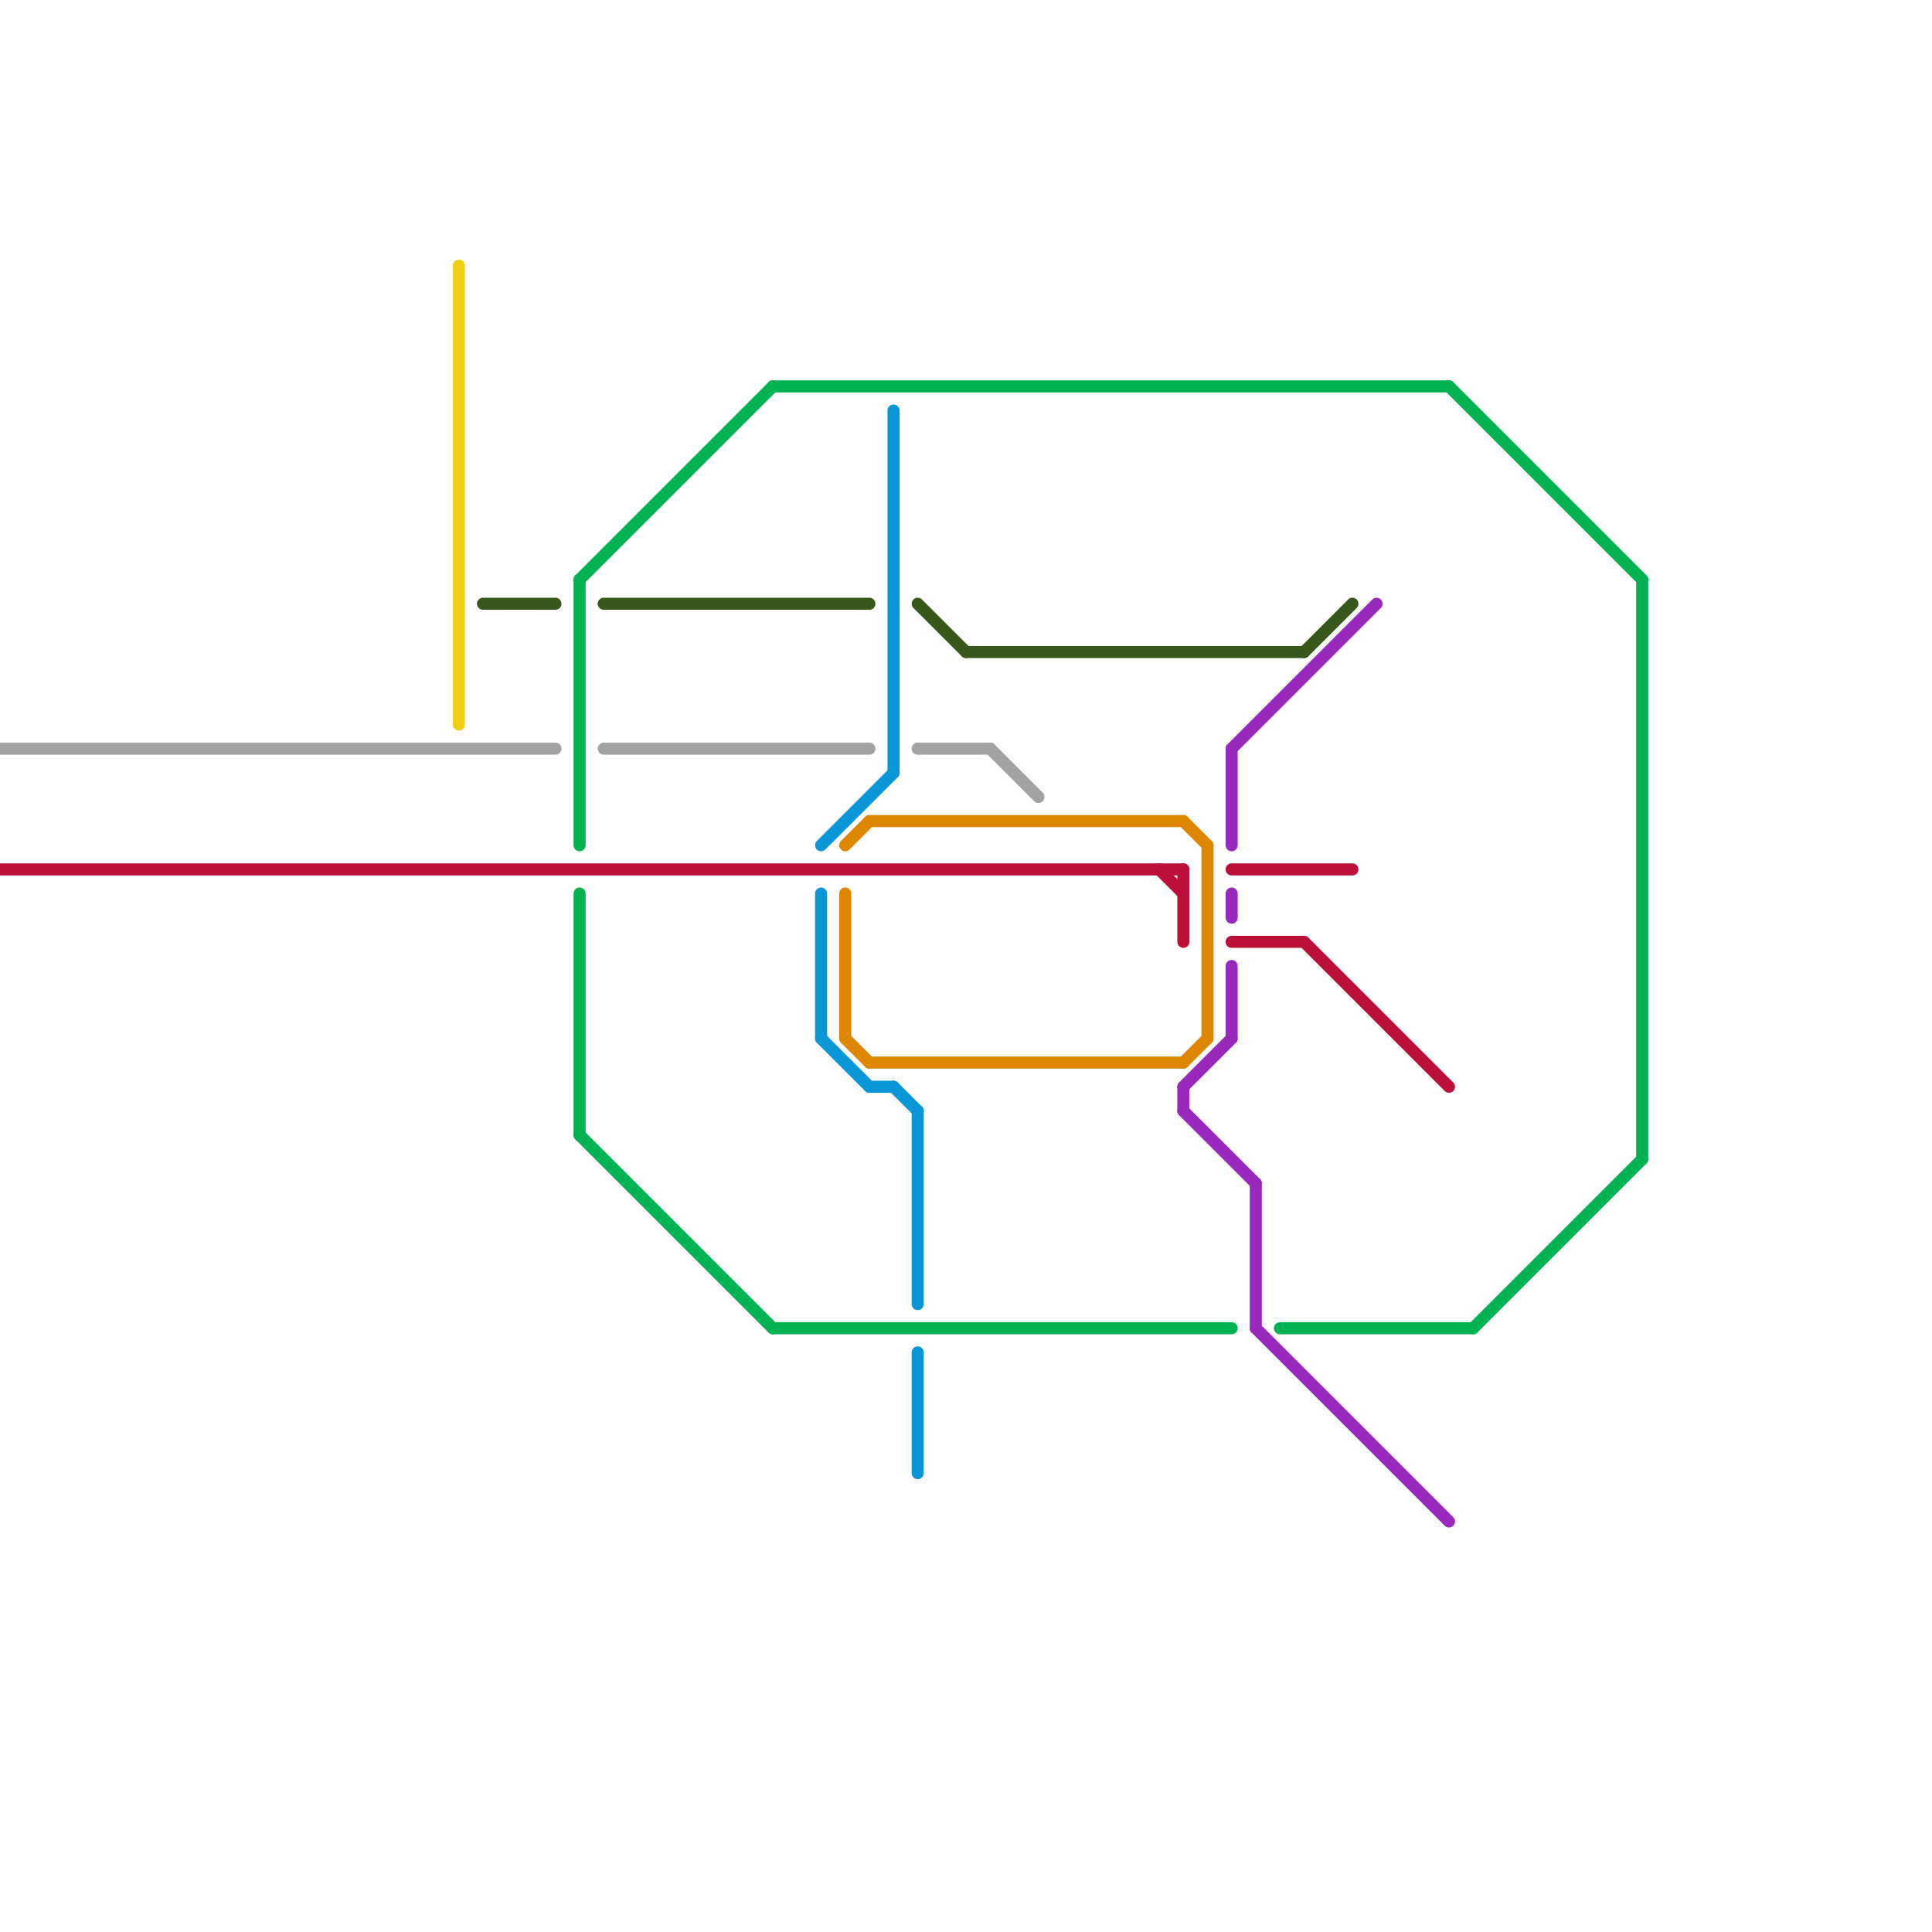 
<svg version="1.1" xmlns="http://www.w3.org/2000/svg" viewBox="0 0 80 80">
<style>text { font: 1px Helvetica; font-weight: 600; white-space: pre; dominant-baseline: central; } line { stroke-width: 0.5; fill: none; stroke-linecap: round; stroke-linejoin: round; } .c0 { stroke: #0896d7 } .c1 { stroke: #df8600 } .c2 { stroke: #bd1038 } .c3 { stroke: #00b251 } .c4 { stroke: #9929bd } .c5 { stroke: #a2a2a2 } .c6 { stroke: #f0ce15 } .c7 { stroke: #38571a }</style><defs><g id="ct-xf"><circle r="0.5" fill="#fff" stroke="#000" stroke-width="0.2"/></g><g id="ct"><circle r="0.5" fill="#fff" stroke="#000" stroke-width="0.1"/></g></defs><line class="c0" x1="37" y1="17" x2="37" y2="32"/><line class="c0" x1="36" y1="45" x2="37" y2="45"/><line class="c0" x1="34" y1="43" x2="36" y2="45"/><line class="c0" x1="38" y1="46" x2="38" y2="54"/><line class="c0" x1="38" y1="56" x2="38" y2="61"/><line class="c0" x1="34" y1="35" x2="37" y2="32"/><line class="c0" x1="37" y1="45" x2="38" y2="46"/><line class="c0" x1="34" y1="37" x2="34" y2="43"/><line class="c1" x1="36" y1="44" x2="49" y2="44"/><line class="c1" x1="35" y1="35" x2="36" y2="34"/><line class="c1" x1="49" y1="44" x2="50" y2="43"/><line class="c1" x1="35" y1="37" x2="35" y2="43"/><line class="c1" x1="49" y1="34" x2="50" y2="35"/><line class="c1" x1="50" y1="35" x2="50" y2="43"/><line class="c1" x1="36" y1="34" x2="49" y2="34"/><line class="c1" x1="35" y1="43" x2="36" y2="44"/><line class="c2" x1="49" y1="36" x2="49" y2="39"/><line class="c2" x1="51" y1="39" x2="54" y2="39"/><line class="c2" x1="0" y1="36" x2="49" y2="36"/><line class="c2" x1="48" y1="36" x2="49" y2="37"/><line class="c2" x1="51" y1="36" x2="56" y2="36"/><line class="c2" x1="54" y1="39" x2="60" y2="45"/><line class="c3" x1="32" y1="55" x2="51" y2="55"/><line class="c3" x1="68" y1="24" x2="68" y2="48"/><line class="c3" x1="24" y1="24" x2="24" y2="35"/><line class="c3" x1="24" y1="47" x2="32" y2="55"/><line class="c3" x1="24" y1="24" x2="32" y2="16"/><line class="c3" x1="61" y1="55" x2="68" y2="48"/><line class="c3" x1="24" y1="37" x2="24" y2="47"/><line class="c3" x1="32" y1="16" x2="60" y2="16"/><line class="c3" x1="60" y1="16" x2="68" y2="24"/><line class="c3" x1="53" y1="55" x2="61" y2="55"/><line class="c4" x1="51" y1="31" x2="51" y2="35"/><line class="c4" x1="51" y1="40" x2="51" y2="43"/><line class="c4" x1="51" y1="31" x2="57" y2="25"/><line class="c4" x1="52" y1="55" x2="60" y2="63"/><line class="c4" x1="52" y1="49" x2="52" y2="55"/><line class="c4" x1="51" y1="37" x2="51" y2="38"/><line class="c4" x1="49" y1="45" x2="49" y2="46"/><line class="c4" x1="49" y1="45" x2="51" y2="43"/><line class="c4" x1="49" y1="46" x2="52" y2="49"/><line class="c5" x1="25" y1="31" x2="36" y2="31"/><line class="c5" x1="0" y1="31" x2="23" y2="31"/><line class="c5" x1="38" y1="31" x2="41" y2="31"/><line class="c5" x1="41" y1="31" x2="43" y2="33"/><line class="c6" x1="19" y1="11" x2="19" y2="30"/><line class="c7" x1="20" y1="25" x2="23" y2="25"/><line class="c7" x1="54" y1="27" x2="56" y2="25"/><line class="c7" x1="25" y1="25" x2="36" y2="25"/><line class="c7" x1="38" y1="25" x2="40" y2="27"/><line class="c7" x1="40" y1="27" x2="54" y2="27"/>
</svg>
